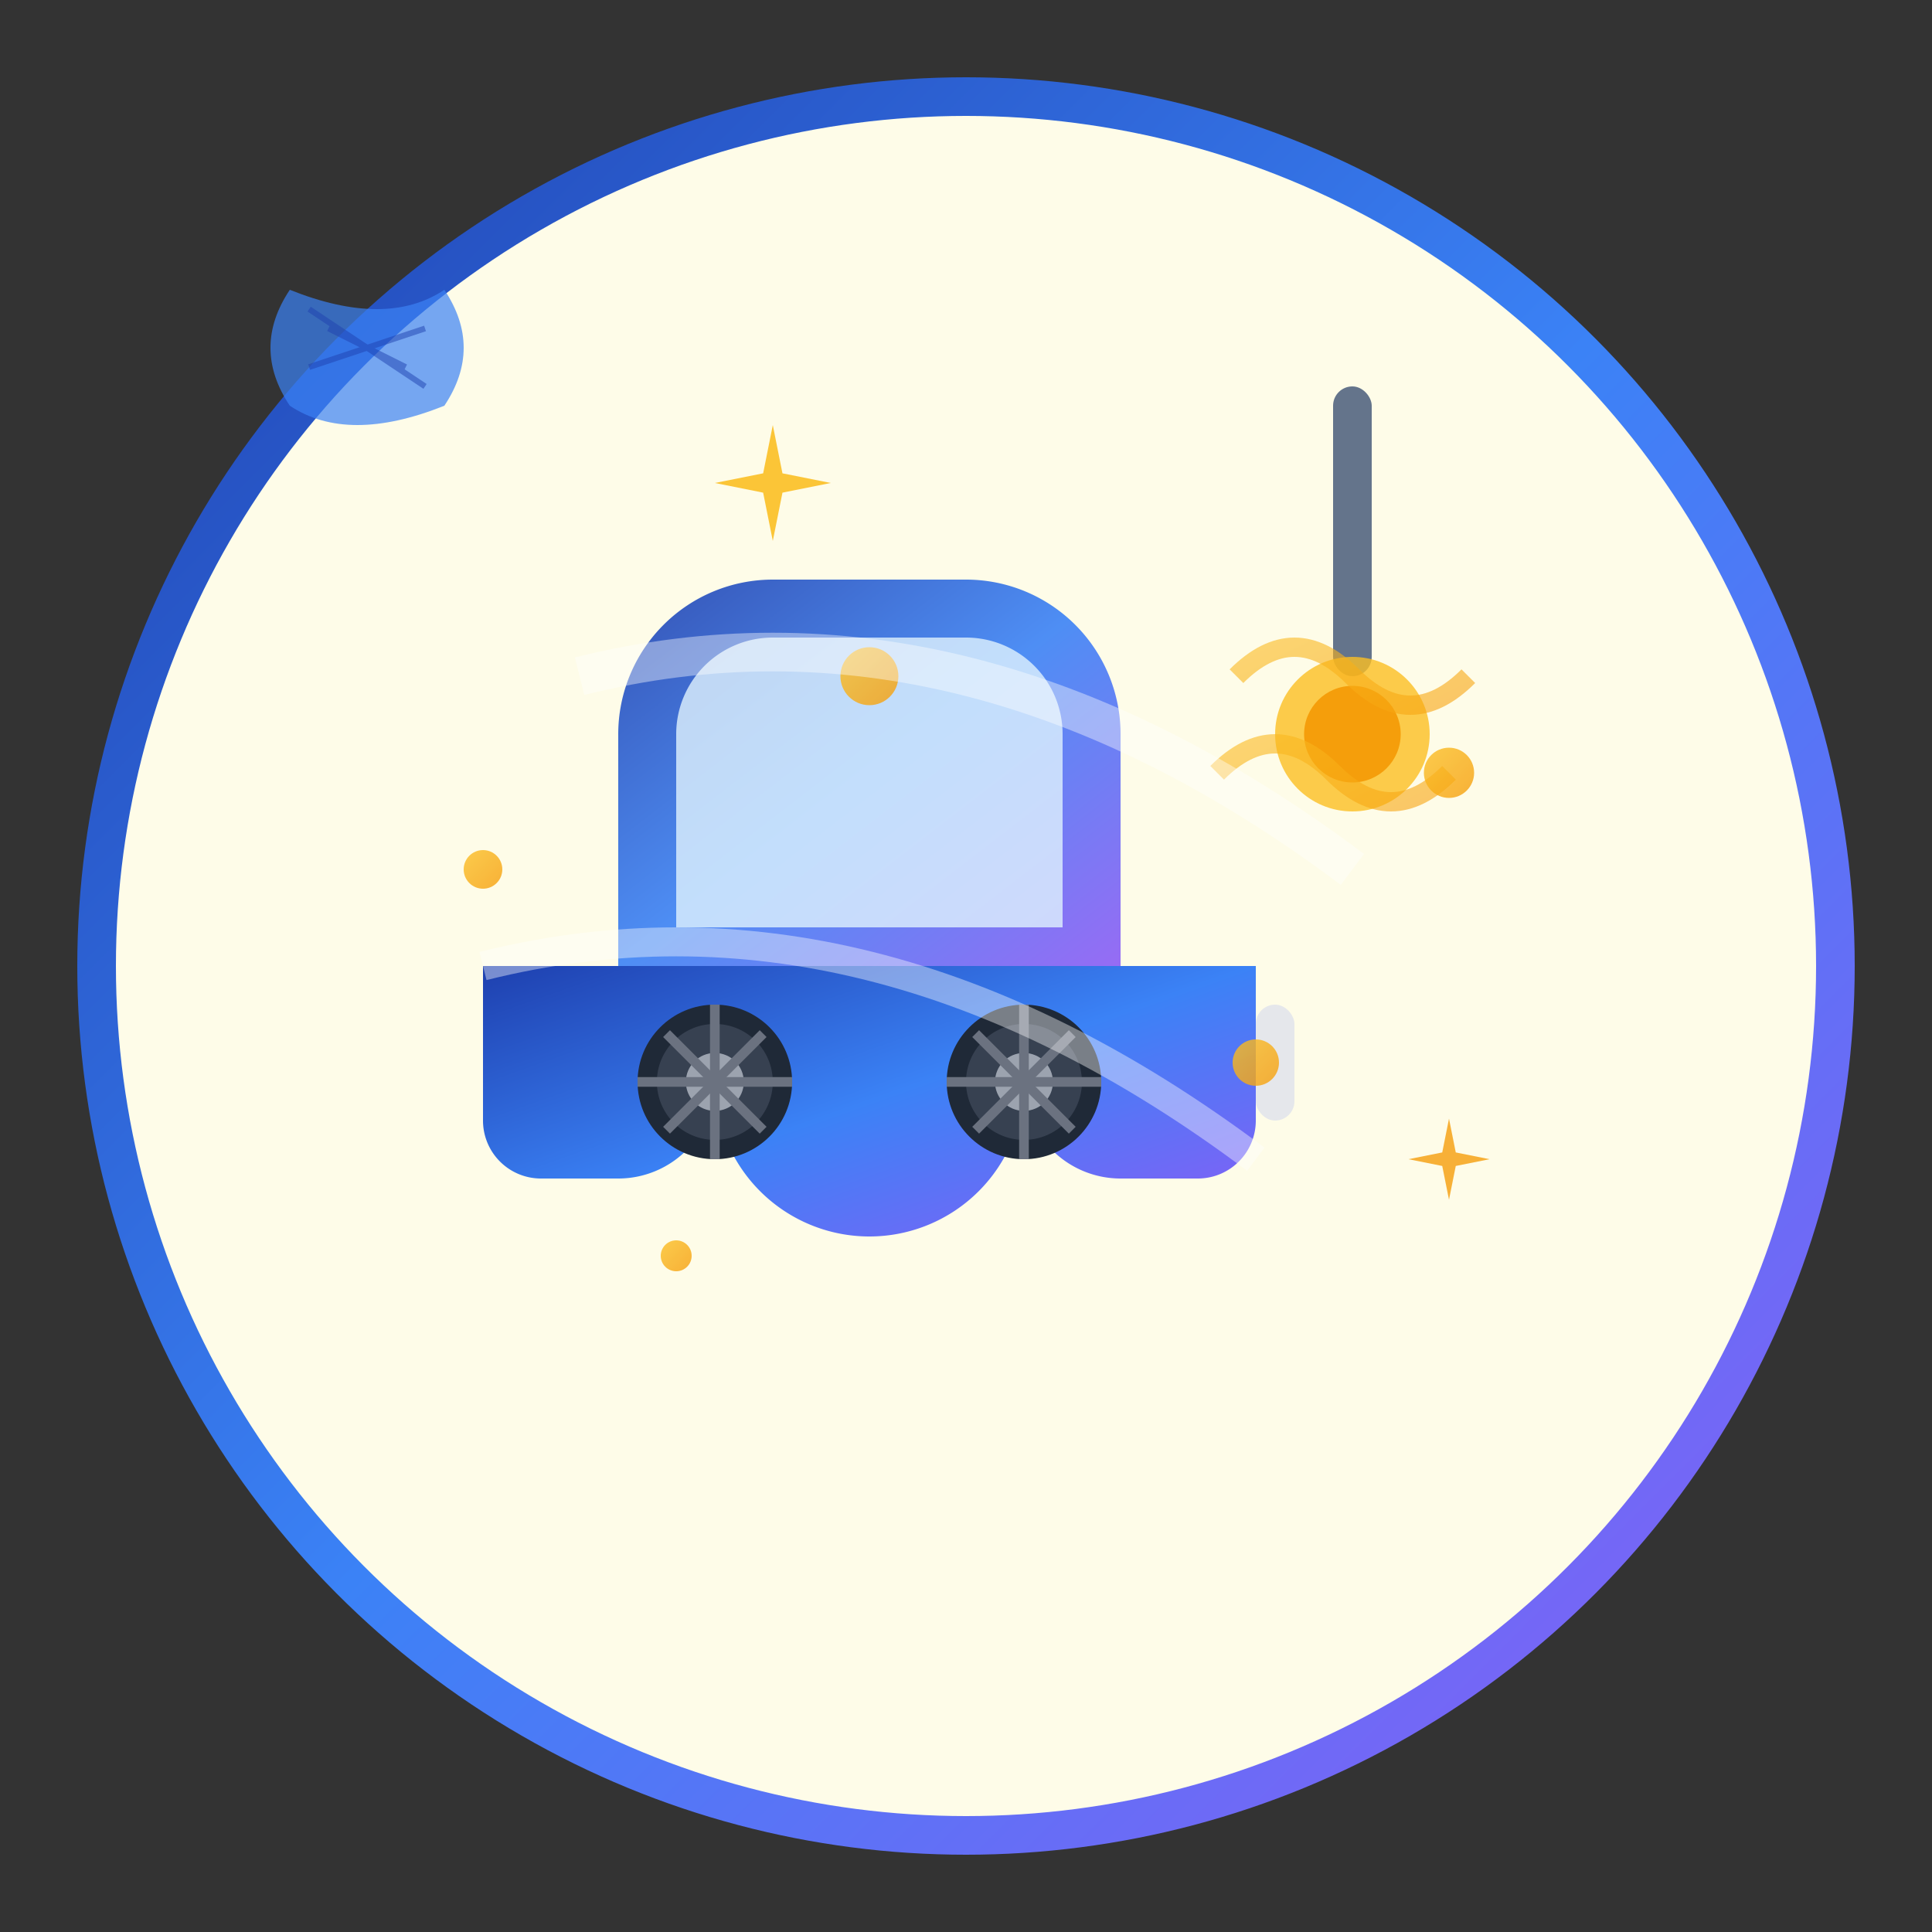 <svg xmlns="http://www.w3.org/2000/svg" viewBox="0 0 100 100" fill="none">
  <rect x="0" y="0" width="100" height="100" fill="#333333" stroke="none"/>
  <defs>
    <linearGradient id="detailingGradient" x1="0%" y1="0%" x2="100%" y2="100%">
      <stop offset="0%" style="stop-color:#1e40af"/>
      <stop offset="50%" style="stop-color:#3b82f6"/>
      <stop offset="100%" style="stop-color:#8b5cf6"/>
    </linearGradient>
    <linearGradient id="shineGradient" x1="0%" y1="0%" x2="100%" y2="100%">
      <stop offset="0%" style="stop-color:#fbbf24"/>
      <stop offset="100%" style="stop-color:#f59e0b"/>
    </linearGradient>
  </defs>
  
  <!-- Background circle -->
  <circle cx="50" cy="50" r="45" fill="#fefce8" stroke="url(#detailingGradient)" stroke-width="2"/>
  
  <!-- Car profile -->
  <g transform="translate(20,30)">
    <!-- Car body -->
    <path d="M5 20 L5 28 A3 3 0 0 0 8 31 L12 31 A5 5 0 0 0 17 26 A5 5 0 0 0 33 26 A5 5 0 0 0 38 31 L42 31 A3 3 0 0 0 45 28 L45 20 Z" fill="url(#detailingGradient)"/>
    
    <!-- Car roof with luxury curve -->
    <path d="M12 8 A8 8 0 0 1 20 0 L30 0 A8 8 0 0 1 38 8 L38 20 L12 20 Z" fill="url(#detailingGradient)" opacity="0.9"/>
    
    <!-- Premium windshield -->
    <path d="M15 8 L15 18 L35 18 L35 8 A5 5 0 0 0 30 3 L20 3 A5 5 0 0 0 15 8 Z" fill="#e0f2fe" opacity="0.8"/>
    
    <!-- Detailed wheels -->
    <g>
      <!-- Front wheel -->
      <circle cx="17" cy="26" r="4" fill="#1f2937"/>
      <circle cx="17" cy="26" r="3" fill="#374151"/>
      <circle cx="17" cy="26" r="1.5" fill="#9ca3af"/>
      <!-- Spoke pattern -->
      <g stroke="#6b7280" stroke-width="0.5">
        <line x1="17" y1="22" x2="17" y2="30"/>
        <line x1="13" y1="26" x2="21" y2="26"/>
        <line x1="14.5" y1="23.5" x2="19.5" y2="28.5"/>
        <line x1="19.5" y1="23.5" x2="14.5" y2="28.5"/>
      </g>
      
      <!-- Rear wheel -->
      <circle cx="33" cy="26" r="4" fill="#1f2937"/>
      <circle cx="33" cy="26" r="3" fill="#374151"/>
      <circle cx="33" cy="26" r="1.5" fill="#9ca3af"/>
      <!-- Spoke pattern -->
      <g stroke="#6b7280" stroke-width="0.5">
        <line x1="33" y1="22" x2="33" y2="30"/>
        <line x1="29" y1="26" x2="37" y2="26"/>
        <line x1="30.5" y1="23.5" x2="35.5" y2="28.5"/>
        <line x1="35.5" y1="23.5" x2="30.5" y2="28.5"/>
      </g>
    </g>
    
    <!-- Chrome details -->
    <rect x="45" y="22" width="2" height="6" rx="1" fill="#e5e7eb"/>
  </g>
  
  <!-- Polishing tool -->
  <g transform="translate(70,20)">
    <!-- Tool handle -->
    <rect x="-1" y="0" width="2" height="15" rx="1" fill="#64748b"/>
    
    <!-- Polishing head -->
    <circle cx="0" cy="18" r="4" fill="#fbbf24" opacity="0.8"/>
    <circle cx="0" cy="18" r="2.5" fill="#f59e0b"/>
    
    <!-- Motion lines -->
    <g stroke="url(#shineGradient)" stroke-width="1" fill="none" opacity="0.6">
      <path d="M-6 15 Q-3 12 0 15 Q3 18 6 15"/>
      <path d="M-7 20 Q-4 17 -1 20 Q2 23 5 20"/>
    </g>
  </g>
  
  <!-- Microfiber cloth -->
  <g transform="translate(15,15)">
    <path d="M0 0 Q5 2 8 0 Q10 3 8 6 Q3 8 0 6 Q-2 3 0 0 Z" fill="#3b82f6" opacity="0.7"/>
    <!-- Cloth texture -->
    <g stroke="#1e40af" stroke-width="0.3" opacity="0.5">
      <line x1="1" y1="1" x2="7" y2="5"/>
      <line x1="2" y1="2" x2="6" y2="4"/>
      <line x1="1" y1="4" x2="7" y2="2"/>
    </g>
  </g>
  
  <!-- Sparkle and shine effects -->
  <g fill="url(#shineGradient)" opacity="0.8">
    <circle cx="25" cy="45" r="1"/>
    <circle cx="45" cy="35" r="1.5"/>
    <circle cx="65" cy="55" r="1.2"/>
    <circle cx="35" cy="65" r="0.8"/>
    <circle cx="75" cy="40" r="1.3"/>
  </g>
  
  <!-- Star sparkles -->
  <g transform="translate(40,25)" fill="#fbbf24" opacity="0.9">
    <path d="M0,-3 L0.5,-0.5 L3,0 L0.5,0.5 L0,3 L-0.5,0.5 L-3,0 L-0.5,-0.5 Z"/>
  </g>
  <g transform="translate(75,60) scale(0.7)" fill="#f59e0b" opacity="0.8">
    <path d="M0,-3 L0.5,-0.5 L3,0 L0.5,0.5 L0,3 L-0.5,0.5 L-3,0 L-0.5,-0.5 Z"/>
  </g>
  
  <!-- Ultra-gloss reflection -->
  <g opacity="0.4">
    <path d="M30 35 Q50 30 70 45" stroke="#ffffff" stroke-width="2" fill="none"/>
    <path d="M25 50 Q45 45 65 60" stroke="#ffffff" stroke-width="1.5" fill="none"/>
  </g>
</svg>
